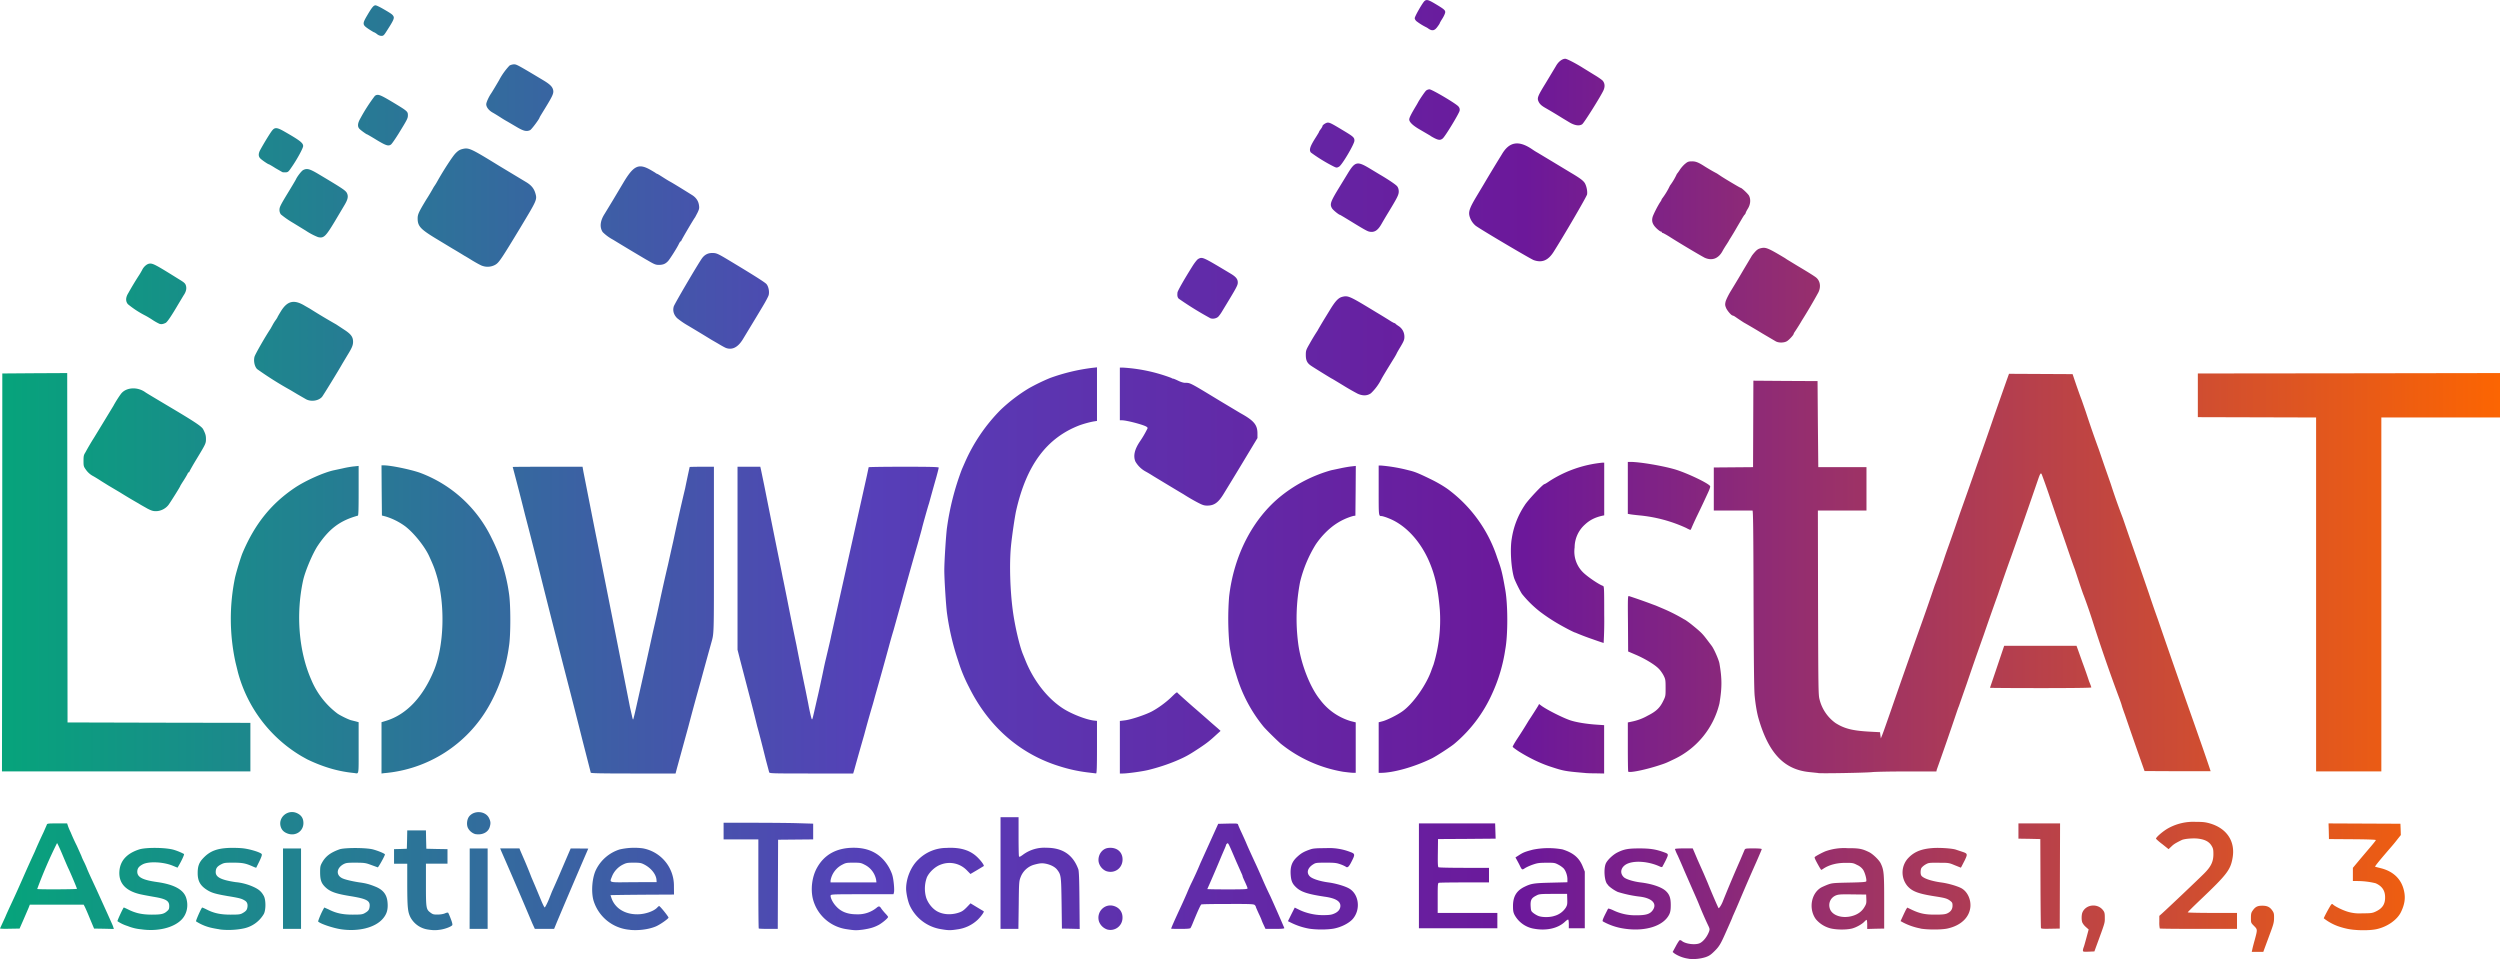 <svg xmlns="http://www.w3.org/2000/svg" xmlns:xlink="http://www.w3.org/1999/xlink" xml:space="preserve" id="svg4" version="1.1" viewBox="0 0 305.04 117.01"><defs id="defs4"><linearGradient id="a"><stop id="stop1" style="stop-color:#fc6502;stop-opacity:1;" offset="0"></stop><stop id="stop2" style="stop-color:#6c189a;stop-opacity:1;" offset="0.39"></stop><stop id="stop3" style="stop-color:#563fb8;stop-opacity:1;" offset="0.65"></stop><stop id="stop4" style="stop-color:#06a47b;stop-opacity:1;" offset="1"></stop></linearGradient><linearGradient gradientUnits="userSpaceOnUse" y2="134.71" y1="134.71" x2="-38.5" x1="266.54" id="b" xlink:href="#a"></linearGradient></defs><path id="path4" transform="translate(38.5 -76.2)" style="fill:url(#b);stroke-width:.265" d="M167.55 193.18a4.19 4.19 0 0 1-1.71-.62l-.25-.2.38-.7c.2-.38.42-.72.48-.74.06-.02.17.01.25.08.45.39 1.71.54 2.23.27.43-.22.87-.79 1.1-1.4.1-.29.09-.35-.13-.8-.3-.63-.75-1.65-1.12-2.58-.16-.4-.52-1.21-.79-1.82l-.98-2.24c-.26-.63-.63-1.46-.8-1.84a6.04 6.04 0 0 1-.34-.79c0-.05.43-.08 1.09-.08h1.08l.14.32.44 1.04.77 1.73.47 1.1c.48 1.2 1.26 3 1.33 3.09.05.08.35-.38.5-.76a160.53 160.53 0 0 1 2.14-5.08l.53-1.25c.09-.18.14-.19 1.1-.19.63 0 1 .03 1 .09 0 .05-.29.72-.63 1.5a249.8 249.8 0 0 0-2.12 4.89 74.35 74.35 0 0 1-.81 1.86c0 .04-.16.41-.35.84l-.51 1.15c-.6 1.36-.8 1.67-1.34 2.2-.45.45-.66.59-1.1.74-.64.2-1.36.28-2.05.2zm48.1-1c0-.1.04-.26.08-.37.05-.1.2-.65.35-1.2l.27-1-.35-.31a1.8 1.8 0 0 1-.43-.55c-.11-.32-.1-.93.02-1.22.43-1 1.86-1.14 2.52-.26.18.24.21.37.21.92 0 .66.05.5-1.09 3.6l-.18.5-.7.03c-.64.02-.7.01-.7-.15zm20.68-.2c.04-.2.17-.69.28-1.08.35-1.3.35-1.28-.08-1.72-.38-.38-.38-.38-.38-.97 0-.47.03-.65.19-.87.33-.49.6-.63 1.19-.63.61 0 .94.16 1.24.61.18.26.21.4.2.9 0 .52-.08.8-.53 2l-.65 1.76-.13.36h-1.41zm-257.61-2.39a5.74 5.74 0 0 1-1.65-.4 4.68 4.68 0 0 1-1.24-.59c-.03-.06.63-1.5.77-1.67.01-.01.25.1.52.23.9.46 1.72.64 2.91.64 1.14 0 1.48-.07 1.88-.45.2-.17.24-.28.24-.6 0-.6-.36-.84-1.58-1.07-.41-.07-1.15-.2-1.64-.3-2.02-.38-2.98-1.35-2.86-2.9.1-1.26.9-2.14 2.39-2.63.84-.28 3.32-.25 4.28.05a7.2 7.2 0 0 1 1.21.5c.06.05-.24.73-.63 1.4l-.16.27-.61-.25c-1.13-.46-2.9-.54-3.63-.16-.49.26-.66.5-.67.9 0 .68.66 1.02 2.46 1.27 2.06.3 3.2.93 3.51 1.94.29.93.1 1.9-.5 2.57-.95 1.05-2.95 1.55-5 1.25zm9.56 0c-.41-.06-.99-.17-1.26-.25a5.77 5.77 0 0 1-1.6-.72c-.05-.07.6-1.54.74-1.68.02-.02.25.08.53.22.9.47 1.72.64 2.95.64.91 0 1.15-.02 1.4-.15.44-.24.58-.39.64-.7.08-.42-.02-.7-.33-.88-.36-.22-.62-.3-2.1-.54-1.5-.26-1.95-.4-2.5-.75-.82-.52-1.13-1.09-1.13-2.05 0-.87.18-1.33.76-1.91.76-.77 1.6-1.1 3.05-1.16.53-.02 1.32 0 1.74.05.87.1 2.14.5 2.26.7.06.09-.02.33-.28.88l-.39.79c0 .01-.18-.05-.38-.14-.9-.4-1.27-.48-2.4-.48-1.03 0-1.13.01-1.53.22-.47.25-.63.48-.63.94 0 .61.67.95 2.4 1.21a6.8 6.8 0 0 1 2.22.59c.65.3.96.57 1.25 1.1.26.49.26 1.71 0 2.2a3.72 3.72 0 0 1-2.54 1.78c-.86.18-2.01.22-2.87.1zm14.86 0c-1.03-.15-2.67-.71-2.83-.97a9.1 9.1 0 0 1 .76-1.69l.52.23c.91.47 1.72.64 2.95.64.91 0 1.15-.02 1.4-.15.44-.24.58-.39.64-.7.15-.83-.23-1.06-2.27-1.4-1.82-.29-2.52-.54-3.1-1.09-.5-.48-.64-.87-.65-1.78 0-.73.02-.84.25-1.25.42-.75 1.01-1.2 2.12-1.6.62-.21 3.22-.21 4.07.01.67.18 1.48.52 1.47.62-.02.18-.8 1.59-.88 1.57l-.8-.29c-.68-.25-.8-.27-1.87-.28-1.03 0-1.18.02-1.5.18-.91.5-.95 1.4-.07 1.76.36.15 1.22.35 2.04.47.75.1 1.21.23 1.88.5.99.39 1.45.99 1.52 1.98.07.84-.1 1.41-.6 1.97-.94 1.07-2.93 1.57-5.05 1.27zm10.59.03a2.9 2.9 0 0 1-2.13-1.46c-.35-.67-.4-1.22-.41-3.97v-2.6H9.58v-1.78l.78-.02.78-.03.03-1.12.02-1.12h2.28l.02 1.12.03 1.12 1.29.03 1.29.02v1.77h-2.63v2.58c0 2.87.02 3 .56 3.4.27.2.38.24.87.23.33 0 .7-.06.9-.15.17-.08.35-.11.38-.07.04.04.18.37.32.74.18.46.23.71.18.78-.15.18-.79.43-1.35.53-.63.1-.94.1-1.6 0zm24.63.03a5.05 5.05 0 0 1-4.45-3.6c-.3-1.1-.15-2.8.32-3.74a4.85 4.85 0 0 1 2.86-2.46 8 8 0 0 1 2.84-.14 4.63 4.63 0 0 1 3.8 4.63l.01 1.01-3.87.02c-2.13.02-3.88.04-3.88.06l.13.38c.43 1.21 1.62 1.96 3.15 1.95.92 0 1.98-.36 2.41-.81.1-.11.21-.2.24-.2.12 0 1.2 1.35 1.15 1.43-.14.22-1.13.9-1.6 1.08-.85.35-2.1.5-3.1.4zm3.24-6.11c-.05-.67-.68-1.45-1.52-1.87-.35-.18-.52-.21-1.25-.21-.75 0-.9.02-1.32.23-.61.3-1.1.84-1.34 1.45-.3.8-.54.73 2.64.7l2.81-.01zm23.23 6.04a4.97 4.97 0 0 1-4.14-3.68c-.3-1.22-.11-2.73.5-3.82.9-1.62 2.41-2.44 4.48-2.44 1.94 0 3.35.78 4.27 2.35.18.31.39.78.45 1.03.16.57.26 1.76.19 2.06l-.06.23h-3.8c-3.35 0-3.81.01-3.86.13-.08.22.22.86.63 1.31.62.7 1.42 1.01 2.56 1.01a3.6 3.6 0 0 0 2.4-.79c.27-.24.39-.22.57.07.07.11.28.37.48.59.2.2.36.41.36.45 0 .14-.64.68-1.1.95-.58.32-1.1.47-1.97.6-.81.1-1 .1-1.96-.05zm3.57-6.04a2.6 2.6 0 0 0-1.42-1.84c-.42-.22-.54-.24-1.35-.24s-.93.02-1.33.23a2.7 2.7 0 0 0-1.46 1.95v.23h5.6zm7.9 6.03a5.08 5.08 0 0 1-3.81-2.92c-.22-.5-.43-1.49-.43-2.02 0-1.27.6-2.72 1.48-3.54a4.89 4.89 0 0 1 3.43-1.43c1.77-.1 3 .3 3.91 1.26.44.45.73.9.65.96-.02 0-.38.23-.82.49l-.8.47-.47-.48a2.94 2.94 0 0 0-3.14-.67c-.67.23-1.4.9-1.7 1.55a3.98 3.98 0 0 0-.1 2.46c.2.64.7 1.3 1.25 1.64.7.44 1.7.53 2.63.25.48-.15.65-.26 1.06-.67l.48-.5.79.48.82.49c.08.06-.3.6-.7 1a4.45 4.45 0 0 1-2.46 1.2c-.9.14-1.13.14-2.07-.02zm20.29.04a1.62 1.62 0 0 1-1-.99c-.34-1.16.71-2.23 1.84-1.87.7.22 1.08.8 1.03 1.52a1.47 1.47 0 0 1-1.87 1.34zm151.37-.07a9.43 9.43 0 0 1-1.22-.34 6.27 6.27 0 0 1-1.7-.95c0-.1.68-1.36.87-1.63.12-.15.14-.16.28-.03.3.25 1.13.66 1.75.85a5 5 0 0 0 1.8.2c1.05 0 1.23-.03 1.6-.2.85-.39 1.2-.91 1.18-1.8-.01-.8-.39-1.33-1.16-1.67a9.51 9.51 0 0 0-2.24-.27h-.53v-1.61l.9-1.08 1.4-1.65c.27-.32.5-.61.5-.66 0-.05-1.1-.09-2.86-.1l-2.86-.02-.02-.96-.03-.95 4.39.02 4.38.02.03.7.02.68-.36.45c-.41.53-.5.64-1.3 1.56-1.17 1.37-1.52 1.81-1.47 1.86l.63.16c1.59.38 2.6 1.36 2.9 2.83.18.83.07 1.59-.37 2.51-.46.98-1.7 1.84-3.03 2.12-.9.18-2.5.16-3.48-.04zm-126.79-.04a8.23 8.23 0 0 1-2.09-.69l-.43-.21.41-.83.42-.83.57.28c.82.4 1.92.65 2.88.64.85 0 1.1-.05 1.5-.25.33-.17.53-.4.6-.7.14-.68-.46-1.1-1.91-1.3-2.06-.31-2.88-.58-3.47-1.14-.48-.45-.62-.8-.67-1.6-.05-.97.17-1.55.82-2.14.47-.43.8-.62 1.58-.89.34-.12.72-.15 1.86-.15a7.1 7.1 0 0 1 3.05.48c.55.2.56.3.14 1.12-.35.7-.52.84-.74.65a3.94 3.94 0 0 0-.63-.28c-.48-.17-.7-.2-1.77-.2-1.14 0-1.25.01-1.55.2-.7.43-.87 1.04-.41 1.48.3.3 1.27.6 2.26.73.78.1 1.87.4 2.43.69 1.3.66 1.56 2.63.51 3.8-.46.5-1.38.97-2.27 1.14-.8.15-2.23.15-3.09 0zm27.4 0a3.33 3.33 0 0 1-2.27-1.67c-.15-.3-.19-.5-.19-1.08 0-1.17.44-1.88 1.41-2.35.82-.4 1.16-.45 3.26-.5l1.97-.05v-.36c0-.47-.2-1.05-.47-1.34a2.96 2.96 0 0 0-.66-.46c-.4-.21-.5-.23-1.45-.22-.88 0-1.1.04-1.65.23-.35.12-.78.32-.95.43-.34.23-.36.22-.6-.25-.06-.14-.22-.44-.34-.66l-.22-.4.44-.28c.5-.33.78-.43 1.7-.67a9.65 9.65 0 0 1 3.6-.03c1.36.43 2.07 1.05 2.5 2.17l.22.54v6.91h-1.95v-.5c0-.28-.03-.53-.07-.55-.05-.03-.2.08-.37.23-.87.85-2.34 1.17-3.9.86zm2.65-1.56a2.43 2.43 0 0 0 1.33-.99c.18-.31.2-.44.18-1.02l-.02-.66H151c-1.55 0-1.72.02-2.04.2-.6.3-.73.54-.7 1.26.04.6.05.64.33.87.16.13.45.3.64.37.5.18 1.43.17 1.98-.03zm8.41 1.56a7.5 7.5 0 0 1-2.55-.87c-.08-.06-.03-.23.24-.79.2-.39.37-.74.4-.77.04-.03.3.05.58.18a6.2 6.2 0 0 0 2.87.63c1.17 0 1.66-.15 1.99-.62.57-.8-.08-1.48-1.6-1.66a14.7 14.7 0 0 1-2.67-.57 4.55 4.55 0 0 1-1.13-.76.8.8 0 0 0-.13-.17c-.37-.38-.48-1.9-.19-2.55.2-.43.87-1.07 1.42-1.34.81-.4 1.3-.49 2.68-.49 1.3 0 2.01.11 2.97.46.61.22.61.22.22 1.03-.2.4-.39.74-.41.77-.03.03-.14.01-.25-.03-1.47-.7-3.37-.8-4.23-.24-.6.4-.7 1.05-.21 1.52.25.25 1.2.54 2.05.64 1.4.17 2.57.57 3.08 1.05.45.42.6.86.6 1.7 0 .55-.04.82-.16 1.1-.67 1.46-2.94 2.19-5.57 1.78zm25.2-.03a3.46 3.46 0 0 1-1.77-1.12c-.89-1.23-.59-3.1.62-3.84.14-.08.5-.24.8-.36.54-.2.69-.22 2.63-.26 1.6-.03 2.07-.07 2.1-.15.08-.2-.14-1.03-.37-1.4a1.71 1.71 0 0 0-.74-.6c-.46-.24-.56-.26-1.4-.26-1.1 0-2.03.25-2.73.72-.14.1-.25.15-.27.13l-.2-.32c-.43-.76-.62-1.13-.58-1.22.03-.09.98-.6 1.37-.74a6.75 6.75 0 0 1 2.62-.36c1.44 0 1.78.06 2.68.5.46.24 1.18.94 1.38 1.34.4.84.43 1.19.43 4.67v3.3l-1.04.02-1.03.03v-.56c0-.3-.04-.55-.07-.55-.04 0-.15.08-.24.18-.3.34-1.04.75-1.57.88-.71.17-1.92.15-2.62-.03zm2.61-1.49c.7-.18 1.21-.54 1.53-1.07.25-.41.27-.51.25-1l-.02-.56-1.68-.02c-1.5-.02-1.71 0-2.05.14-.65.29-.93 1-.68 1.66.3.78 1.48 1.16 2.65.85zm8.4 1.51a7.7 7.7 0 0 1-2.11-.72l-.33-.18.3-.65c.16-.35.34-.72.4-.82l.12-.18.58.28c.96.45 1.62.59 2.87.58.84 0 1.17-.04 1.4-.14.45-.2.67-.52.67-.96 0-.32-.04-.4-.29-.59-.37-.28-.62-.35-1.91-.55-1.98-.31-2.73-.6-3.3-1.25a2.58 2.58 0 0 1 .18-3.5c.72-.72 1.62-1.06 3.02-1.14.89-.05 2.36.06 2.74.21l.69.23c.7.23.73.27.39 1l-.4.78-.1.18-.75-.3c-.72-.3-.76-.3-1.96-.3-1.21-.01-1.24 0-1.64.23-.23.14-.44.34-.49.45-.09.24-.1.63-.02.82.13.35 1.14.72 2.44.9.79.1 1.89.41 2.43.68.75.38 1.23 1.35 1.15 2.3-.12 1.3-1.18 2.3-2.83 2.65-.72.15-2.39.15-3.26 0zm-234.34 0a400.6 400.6 0 0 1 .66-1.43c0-.03.37-.85.72-1.6.58-1.24.84-1.83 1.42-3.14a178.93 178.93 0 0 1 1.45-3.22c.24-.58.6-1.38 1.07-2.37l.38-.87c.05-.18.09-.19 1.27-.19h1.22l.1.3c.05.16.2.52.34.8a22.5 22.5 0 0 0 .75 1.64l.56 1.25c.03.11.17.43.31.7.14.28.3.65.36.81.06.17.3.7.53 1.2l.55 1.18 1.38 3.04c.7 1.56.7 1.55.76 1.76l.06.2-1.2-.03-1.21-.02-.5-1.19c-.26-.65-.55-1.3-.63-1.46l-.14-.27h-6.57l-.15.39-.63 1.46-.47 1.07-1.2.02c-.67.02-1.2 0-1.19-.04zm9.39-4.84c0-.08-.76-1.88-1.02-2.43-.1-.19-.43-.97-.75-1.73-.32-.77-.62-1.4-.66-1.42a55.8 55.8 0 0 0-2.42 5.6c.08.07 4.85.05 4.85-.02zm25.14-.02v-4.9h2.2v9.81h-2.2zm22.78 0v-4.9H21v9.81h-2.2zm7.65 4.26a606.29 606.29 0 0 0-3.82-8.89l-.11-.28H24.88l.11.28.32.74a54.6 54.6 0 0 1 1.03 2.5l.47 1.1.8 1.92c.16.36.31.66.35.66.07 0 .43-.74.63-1.28l.27-.68a111.99 111.99 0 0 0 .91-2.06l.77-1.8.59-1.37h1.08l1.07.01a1101.22 1101.22 0 0 0-3.83 8.97l-.34.83H26.76zm27.62.6c-.03-.04-.05-2.5-.05-5.47v-5.4h-4.24V176.59h3.5c1.92 0 4.38.02 5.46.05l1.97.06v1.92l-2.14.02-2.14.02-.02 5.44-.02 5.44h-1.13c-.62 0-1.15-.02-1.19-.05zm29.5-6.76v-6.82h2.2v2.32c0 1.28.02 2.38.05 2.45.04.11.13.07.49-.19a4.38 4.38 0 0 1 2.85-.85c1.98 0 3.25.85 3.9 2.62.08.22.12 1.22.14 3.8l.03 3.49-1.08-.03-1.09-.02-.04-3.1c-.05-3.34-.06-3.45-.54-4.08-.26-.34-.8-.62-1.42-.74-.45-.08-.71-.06-1.47.15a2.5 2.5 0 0 0-1.57 1.5c-.19.5-.2.62-.23 3.41l-.04 2.9h-2.18zm20.82 6.78c0-.08.4-.99 1.1-2.5.28-.59.65-1.43.84-1.87.18-.44.43-1 .55-1.23a41.33 41.33 0 0 0 1.07-2.37l1.8-3.98.38-.84 1.19-.03c1.17-.02 1.2-.02 1.25.17.03.1.23.56.44 1 .2.44.47 1.02.58 1.3.23.54.59 1.32 1 2.21.16.33.56 1.22.9 2a46.8 46.8 0 0 0 1.01 2.2 181.2 181.2 0 0 1 1.7 3.87c0 .07-.34.1-1.15.1h-1.15l-.25-.54a5.8 5.8 0 0 1-.25-.6c0-.02-.15-.37-.34-.76-.18-.4-.34-.76-.34-.8 0-.05-.06-.14-.13-.21-.12-.12-.53-.14-3.28-.13-1.73 0-3.19.02-3.24.06-.1.06-.48.9-1.05 2.3-.1.26-.23.52-.27.58-.07.07-.42.1-1.22.1-.63 0-1.14-.01-1.14-.03zm9.32-4.92c0-.07-.14-.4-.3-.75-.16-.34-.3-.66-.3-.7 0-.05-.05-.2-.12-.34l-.67-1.51c-.98-2.29-.97-2.28-1.11-2.16-.07.06-.13.14-.13.19 0 .04-.11.32-.25.63l-.25.58a167.43 167.43 0 0 1-1.78 4.15c0 .02 1.1.04 2.45.04 2.1 0 2.46-.02 2.46-.13zm96.81 4.85c-.02-.06-.05-2.53-.06-5.49l-.02-5.37-1.33-.03-1.34-.02v-1.86h5.08l-.02 6.42-.02 6.41-1.12.02c-.86.02-1.14 0-1.17-.08zm14.5.05a3.24 3.24 0 0 1-.06-.8v-.74l.36-.32c.66-.59 4.5-4.23 5.12-4.86.84-.84 1.12-1.45 1.12-2.35 0-.53-.03-.7-.21-1-.29-.5-.78-.77-1.56-.88-.62-.1-1.78 0-2.1.16-.75.37-.96.5-1.25.78l-.35.33-.75-.6a7.15 7.15 0 0 1-.78-.66c-.06-.16.9-.98 1.54-1.32a6.33 6.33 0 0 1 3.3-.75c.93 0 1.22.04 1.8.21 2.03.62 3.05 2.2 2.7 4.19-.25 1.46-.7 2.04-3.92 5.1-.85.81-1.55 1.5-1.55 1.54 0 .04 1.35.07 3 .07h3.01v1.95h-4.68c-2.58 0-4.71-.02-4.74-.05zm-90.4-6.42v-6.4h9.3l.03.93.03.93-3.52.03-3.51.02-.02 1.68c-.02 1.3 0 1.7.08 1.76.06.04 1.47.07 3.14.07h3.02v1.78h-3c-1.65 0-3.06.02-3.13.05-.12.05-.13.29-.13 1.86v1.81h7.28v1.87h-9.57zm-38.18-.59a1.58 1.58 0 0 1-.9-1.13c-.12-.8.4-1.57 1.12-1.68 1.04-.15 1.8.44 1.8 1.4 0 1.08-1 1.78-2.02 1.41zm-99.85-4.57c-.41-.15-.65-.36-.8-.7-.51-1.24.87-2.4 2.06-1.73.45.25.66.62.66 1.15 0 1-.96 1.63-1.92 1.28zm22.88.06a1.49 1.49 0 0 1-.9-.78c-.17-.4-.1-1 .14-1.34.6-.81 2.02-.72 2.45.17.2.42.22.63.08 1.1-.2.65-.92 1-1.77.85zm-14.77-7.45a15.43 15.43 0 0 1-3.43-.73 18.7 18.7 0 0 1-2.32-.95l-.68-.38a17 17 0 0 1-7.74-10.2l-.3-1.22a24.95 24.95 0 0 1-.06-10.38c.2-.84.72-2.54.92-3 1.49-3.52 3.48-6 6.38-7.95 1.3-.87 3.51-1.86 4.76-2.13l1.12-.24c.41-.1 1.01-.2 1.33-.23l.57-.06v3.02c0 2.34-.02 3.02-.1 3.05-2.17.6-3.48 1.58-4.87 3.64-.64.95-1.56 3.13-1.81 4.28-.89 4.11-.52 8.65 1 12.1a9.9 9.9 0 0 0 3.2 4.13c.36.25 1.38.75 1.7.82l.56.14.32.09v3.13c0 3.47.06 3.15-.55 3.07zm3.34-3.07v-3.13l.56-.17c2.49-.77 4.5-2.89 5.84-6.15 1.24-3 1.39-8.04.34-11.55-.26-.87-.37-1.16-.9-2.33-.53-1.2-1.9-2.92-3-3.74a8 8 0 0 0-2.33-1.16l-.46-.12-.03-3.06-.02-3.06h.28c.86 0 3.25.5 4.4.9a15.82 15.82 0 0 1 8.78 8.03 21.33 21.33 0 0 1 2.1 6.74c.21 1.37.21 5.06 0 6.35a20.23 20.23 0 0 1-2.47 7.37 16.24 16.24 0 0 1-12.8 8.17l-.29.04zm25.53 3.02-.97-3.79a970.66 970.66 0 0 0-2.03-7.96 1883.77 1883.77 0 0 1-2.97-11.68 677.94 677.94 0 0 0-2.05-8.04 330.16 330.16 0 0 0-1.5-5.82c0-.02 1.91-.03 4.26-.03h4.26l.1.58c.15.74 1.5 7.64 1.62 8.19a7071.23 7071.23 0 0 1 4.06 20.53l.23 1.01c.13.6.15.62.21.39.07-.24.24-.96.42-1.78l.45-2.01a1030.16 1030.16 0 0 0 1.48-6.67c.43-1.87.58-2.52.85-3.81a209.64 209.64 0 0 1 1.02-4.53 544.67 544.67 0 0 1 .63-2.82 245.78 245.78 0 0 1 1.45-6.45 171.59 171.59 0 0 1 .55-2.6c0-.01.66-.03 1.48-.03h1.48v10.15c0 10.7.02 10.1-.34 11.4a706.25 706.25 0 0 0-1.27 4.62 315.5 315.5 0 0 0-1.52 5.58l-1.4 5.1-.15.58h-5.15c-4.06 0-5.17-.03-5.2-.1zm21.77-.04-.4-1.5c-.46-1.86-.9-3.56-1.05-4.07a200.08 200.08 0 0 0-1.04-4.1l-1.07-4.1-.3-1.18v-22.33h2.78l.09.4.4 1.93a2286.6 2286.6 0 0 0 2.07 10.29c.1.49.2 1.04.25 1.23l.46 2.28a413.38 413.38 0 0 0 1.14 5.63 345.88 345.88 0 0 0 1.12 5.55l.32 1.6c.13.74.33 1.6.4 1.81.09.22.09.2.45-1.38l.25-1.1c.14-.55.61-2.75.73-3.34.06-.3.2-.97.33-1.49.41-1.73.58-2.45.64-2.79a3301909.72 3301909.72 0 0 1 4.36-19.56l.21-1c0-.03 1.92-.06 4.28-.06 3.42 0 4.27.03 4.27.11 0 .06-.13.57-.28 1.12a235.13 235.13 0 0 0-.91 3.26c-.1.26-.74 2.55-.84 2.96-.03.17-.27 1-.51 1.87a530.74 530.74 0 0 0-2.03 7.24 4165.53 4165.53 0 0 1-.93 3.34 63.53 63.53 0 0 0-.59 2.07 499.56 499.56 0 0 1-1.68 6.02c-.05.18-.21.8-.38 1.35a130.62 130.62 0 0 0-.95 3.39 434.07 434.07 0 0 0-1.24 4.38l-.1.32h-5.1c-4.79 0-5.1-.01-5.15-.15zm38.81.01a18.36 18.36 0 0 1-3.3-.72c-4.85-1.47-8.72-4.83-11.12-9.67a18.78 18.78 0 0 1-1.33-3.23 31.34 31.34 0 0 1-1.35-5.72c-.13-.88-.34-4.21-.34-5.33 0-1.09.22-4.48.33-5.2a32.5 32.5 0 0 1 1.82-7.12l.35-.8a21.2 21.2 0 0 1 4.36-6.43 19.9 19.9 0 0 1 3.47-2.65 24.23 24.23 0 0 1 2.58-1.25 23.61 23.61 0 0 1 5.1-1.23l.62-.07v6.54l-.32.05c-.52.08-1.3.3-1.8.48-4.02 1.54-6.48 4.86-7.74 10.4-.17.75-.53 3.22-.64 4.41-.2 2.13-.1 5.32.22 7.74.25 1.92.84 4.43 1.25 5.4l.3.74c1 2.49 2.7 4.66 4.61 5.88 1.01.65 2.73 1.32 3.67 1.45l.45.05v3.21c0 2.51-.03 3.2-.11 3.2l-1.08-.13zm3.98-3.07v-3.2l.57-.07c.69-.07 2.36-.61 3.25-1.05.78-.4 1.8-1.13 2.52-1.84.54-.53.65-.6.7-.47.02.03.83.77 1.8 1.62a223.14 223.14 0 0 1 2.38 2.08l.74.64.33.3-.41.37c-.91.84-1.2 1.07-2.14 1.7-1.27.84-1.7 1.09-2.88 1.59-1 .42-2.14.8-3.35 1.1-.7.18-2.57.44-3.16.44h-.35zm56.81 3.15c-2.54-.22-2.63-.24-4.34-.8-1.2-.4-2.5-1.03-3.74-1.8-.45-.29-.8-.56-.8-.6 0-.06.21-.44.48-.86a55.65 55.65 0 0 0 1.47-2.33c.3-.44 1.07-1.65 1.17-1.83l.1-.2.27.2c.67.5 2.66 1.5 3.57 1.8.74.24 1.98.44 3.2.52l.9.06v5.9l-.99-.02c-.55 0-1.13-.02-1.29-.04zm28.4 0-1.14-.12c-3.07-.33-4.95-2.35-6.17-6.64-.17-.62-.34-1.6-.44-2.62-.08-.72-.11-4.21-.14-11.84-.02-8.44-.05-10.81-.13-10.81h-4.72v-5.25l2.4-.02 2.39-.02.02-5.28.02-5.27 3.92.03 3.91.02.04 5.25.05 5.25h5.88v5.29h-5.93l.02 11.24c.03 10.62.04 11.27.18 11.79a5.02 5.02 0 0 0 1.95 2.9c1.1.7 2.12.95 4.29 1.06l1.14.06.05.38.05.38.1-.25c.12-.27.23-.57 1.14-3.18a1117.7 1117.7 0 0 1 3.45-9.82 271.39 271.39 0 0 0 1.9-5.46c.13-.3.67-1.83 1.1-3.1.15-.48.45-1.32.64-1.85l.64-1.82.67-1.95a656.64 656.64 0 0 0 2.12-6.01 358.8 358.8 0 0 0 2.03-5.8l.83-2.37.74-2.1.28-.78 3.88.02 3.88.02.3.89c.34 1 .7 2 .8 2.24l.5 1.44a133.84 133.84 0 0 0 1.6 4.62l.65 1.9.8 2.29a78.19 78.19 0 0 0 1.48 4.19l.77 2.24a1042.48 1042.48 0 0 1 2.41 6.95 136.97 136.97 0 0 0 1.1 3.18 1476.22 1476.22 0 0 0 4.4 12.62l.72 2.06c.36 1 1.31 3.78 1.31 3.83h-4.03l-4.03-.02-.33-.93a575.12 575.12 0 0 1-2.06-5.93c-.17-.46-.34-.96-.38-1.1-.03-.14-.17-.54-.3-.89a204.22 204.22 0 0 1-3.35-9.7 71.2 71.2 0 0 0-1-2.87c-.05-.1-.3-.82-.56-1.6l-.52-1.58c-.12-.3-.66-1.83-1.04-2.96-.23-.67-.63-1.84-.9-2.58l-.97-2.84a87.57 87.57 0 0 0-1.11-3.16c-.12-.31-.2-.22-.45.5a920.56 920.56 0 0 1-3.35 9.6 231.67 231.67 0 0 0-1.57 4.5 344.76 344.76 0 0 0-1.74 4.95 395.48 395.48 0 0 0-2.09 6 689.88 689.88 0 0 0-.95 2.72c-.05.09-.17.45-.29.8a403.03 403.03 0 0 1-2.4 6.92l-.04.2h-3.6c-2 0-3.9.04-4.25.08-.65.08-6.1.18-6.56.12zm-57.95-.15a16.55 16.55 0 0 1-7.62-3.42c-.5-.44-1.78-1.7-2.11-2.09a17.95 17.95 0 0 1-3.26-6.1l-.3-.97c-.16-.45-.52-2.2-.6-2.92a34.9 34.9 0 0 1-.04-5.85c.57-5.06 2.9-9.57 6.4-12.35a17.34 17.34 0 0 1 6.05-3.09l1.14-.24c.45-.1 1.05-.2 1.34-.23l.53-.06-.02 3.04-.03 3.03-.24.03a7.4 7.4 0 0 0-2.14.98c-.9.6-1.8 1.52-2.47 2.52a15.75 15.75 0 0 0-1.9 4.56 23.56 23.56 0 0 0-.23 7.5c.32 2.46 1.44 5.35 2.66 6.85a7.24 7.24 0 0 0 3.76 2.63l.6.15v6.15h-.4c-.22-.01-.72-.07-1.12-.12zm4.32-2.96v-3.08l.53-.14c.55-.16 1.7-.73 2.3-1.15 1.34-.91 3.05-3.35 3.64-5.16l.23-.61a18.63 18.63 0 0 0 .76-6.68c-.22-2.7-.63-4.45-1.47-6.26-1.12-2.37-2.87-4.16-4.8-4.9a5.07 5.07 0 0 0-.8-.26c-.4 0-.39.1-.39-3.15V133h.25a19.88 19.88 0 0 1 3.4.58c.73.17 1.16.34 2.62 1.05.98.47 1.9 1.03 2.44 1.46a16.87 16.87 0 0 1 5.76 8.18c.48 1.3.6 1.74.98 3.91.32 1.8.33 5.49 0 7.25a19.83 19.83 0 0 1-1.6 5.4 17.09 17.09 0 0 1-4.6 6.11c-.36.32-2.2 1.52-2.77 1.8-2.13 1.04-4.68 1.76-6.25 1.76h-.23zm30.45 2.94c-.03-.03-.05-1.4-.05-3.03v-2.97l.52-.11a6.47 6.47 0 0 0 1.91-.72c1-.5 1.47-.94 1.86-1.73.32-.64.32-.66.32-1.66 0-.96-.02-1.06-.24-1.5-.14-.27-.4-.65-.6-.84-.48-.5-1.7-1.23-2.8-1.7l-.93-.4-.02-3.4c-.03-3.22-.02-3.4.12-3.36a69.5 69.5 0 0 1 2.95 1.04l.33.12.8.34a21.15 21.15 0 0 1 2.67 1.35c.06 0 .68.44 1.06.76.96.78 1.17 1 1.65 1.63l.6.79c.3.37.9 1.74.98 2.2.32 1.84.32 2.95 0 4.87a10.14 10.14 0 0 1-5.51 6.79c-.94.45-1 .48-1.6.68-1.77.6-3.84 1.03-4.02.85zm-198.4-24.3.01-24.28 3.96-.03 3.96-.02.02 21.32.02 21.31 11.16.03 11.15.02v5.92H-38.26Zm282.33 2.68v-21.59l-7.21-.02-7.22-.02v-5.33l18.44-.02 18.43-.03v5.42h-14.48v43.18h-7.96zm-39.79 11.39a965.5 965.5 0 0 0 1.38-4.08l.35-1.04h8.83l.22.61.52 1.46a57.13 57.13 0 0 1 .8 2.29c.17.4.26.65.26.72 0 .05-2.32.08-6.18.08-3.4 0-6.18-.02-6.18-.04zm-48.47-5.92a30.36 30.36 0 0 1-2.12-.81c-.1 0-.93-.42-1.8-.91a21.65 21.65 0 0 1-2.51-1.64 13.54 13.54 0 0 1-2.17-2.13c-.17-.19-.88-1.61-1-2-.37-1.23-.5-3.55-.28-4.8a10 10 0 0 1 1.57-4.05c.32-.55 2.23-2.59 2.42-2.59.05 0 .33-.17.63-.38a14.57 14.57 0 0 1 6.47-2.24h.19v6.43l-.24.05c-.88.2-1.52.52-2.12 1.08a3.76 3.76 0 0 0-1.25 2.78 3.57 3.57 0 0 0 1 3.02c.53.54 1.96 1.51 2.46 1.68.14.04.15.29.15 3.5a47 47 0 0 1-.07 3.46c-.03 0-.63-.2-1.33-.45zm11.47-13.55a17.58 17.58 0 0 0-5.84-1.57c-.49-.05-1-.11-1.12-.14l-.23-.04v-6.34h.36c1.14.01 3.81.46 5.35.9 1.5.44 4.28 1.77 4.34 2.08.02.08-.09.4-.24.72-.46 1-.8 1.73-1.35 2.86-.29.6-.58 1.25-.65 1.42-.07.18-.15.32-.18.32s-.23-.1-.44-.2zm-187.87-2.42c-.35-.2-.81-.45-1.02-.59a62.43 62.43 0 0 1-2.28-1.36l-1.4-.83-.87-.54c-.33-.22-.82-.52-1.08-.66-.29-.16-.58-.42-.78-.7-.3-.42-.32-.46-.32-1.11 0-.6.03-.73.23-1.04a31.56 31.56 0 0 1 1.07-1.82 1414.83 1414.83 0 0 0 2.36-3.88c.24-.46.81-1.35 1.01-1.56.66-.7 1.95-.74 2.87-.08.13.1 1.4.85 2.79 1.68 3.32 1.97 4.11 2.5 4.28 2.86.28.55.33.76.33 1.17 0 .53-.03.6-1.12 2.4-.5.82-.9 1.54-.9 1.58 0 .05-.04.08-.08.08s-.1.07-.13.15c-.03.08-.24.45-.47.81-.24.37-.43.68-.43.7 0 .08-1.13 1.88-1.43 2.3-.35.47-.96.78-1.55.78-.36 0-.57-.07-1.08-.34zm128.11-.76a22.83 22.83 0 0 1-1.67-.98c-.22-.12-2.87-1.72-3.66-2.2-.31-.2-.73-.45-.94-.56a3.23 3.23 0 0 1-1.24-1.21c-.29-.69-.11-1.48.55-2.46a11.94 11.94 0 0 0 .82-1.38c.15-.27.15-.28 0-.4-.32-.24-2.44-.8-3.04-.8h-.23v-6.43h.32a20.07 20.07 0 0 1 5.98 1.27c.05.05.14.08.2.08s.34.12.63.26c.28.14.64.25.82.25.65 0 .52-.07 4.24 2.19l2.54 1.52c1.63.9 2.06 1.42 2.06 2.47v.56l-1.17 1.94a555.52 555.52 0 0 1-2.9 4.78c-.68 1.14-1.19 1.52-2.05 1.52-.4 0-.58-.06-1.26-.42zM-1.13 124.93l-1.06-.61-.87-.52a42.42 42.42 0 0 1-4.06-2.56c-.31-.3-.46-.97-.33-1.5.07-.29 1.28-2.41 1.96-3.43l.26-.47c.1-.19.27-.46.38-.6.11-.16.2-.3.2-.32 0-.03.18-.34.4-.7.8-1.32 1.62-1.52 2.96-.7l.58.33a77.17 77.17 0 0 0 3.24 1.94l.97.64c.82.53 1.08.88 1.08 1.47 0 .42-.13.74-.68 1.63l-.63 1.05c-.42.76-2.35 3.9-2.48 4.05-.43.48-1.31.61-1.92.3zm128.27-.7a30 30 0 0 1-1.76-1.01c-.74-.45-1.35-.82-1.37-.82-.03 0-2.14-1.3-2.52-1.56-.5-.33-.66-.67-.66-1.33 0-.53.03-.62.48-1.4a25.11 25.11 0 0 1 .96-1.58c0-.03.52-.91.93-1.58l.57-.93c.65-1.07 1.03-1.48 1.5-1.6.73-.18.86-.12 4.15 1.88.84.5 1.67 1.02 1.84 1.13.18.1.35.2.4.2.04 0 .1.03.1.06.02.04.2.17.4.3.44.29.7.76.7 1.31 0 .35-.08.54-.47 1.2-.26.43-.47.8-.47.82 0 .02-.12.24-.27.49-.8 1.29-1.45 2.36-1.6 2.65a6.25 6.25 0 0 1-1.27 1.72c-.45.33-1.02.34-1.64.05zm-77.05-5.57c-.14-.05-.59-.3-1-.55l-.78-.45a243.15 243.15 0 0 0-2.86-1.73 9.72 9.72 0 0 1-1.33-.91c-.42-.42-.56-.92-.41-1.43.1-.33 3.07-5.39 3.48-5.92.31-.4.7-.6 1.2-.6.57 0 .66.05 2.55 1.19 2.82 1.7 3.9 2.4 4.08 2.6.25.29.38.93.27 1.35-.05.18-.38.8-.73 1.38l-.78 1.3-1.64 2.71c-.6.98-1.29 1.33-2.05 1.06zm128.1-.8-1.7-1a78.96 78.96 0 0 0-2.24-1.32 38.28 38.28 0 0 1-1.03-.69 1 1 0 0 0-.3-.15c-.16 0-.63-.54-.8-.9-.14-.34-.15-.44-.07-.8.06-.23.35-.83.66-1.33a147.62 147.62 0 0 0 1.59-2.66l.46-.77.44-.74c.03-.07.2-.3.4-.52.26-.3.44-.42.73-.49.62-.15.87-.05 2.96 1.2l.25.17 1.2.73c1.51.9 1.98 1.2 2.3 1.43.54.4.68 1.15.33 1.86a65.55 65.55 0 0 1-2.06 3.5c-.06.13-.55.91-.8 1.28a1.1 1.1 0 0 0-.16.29c0 .12-.54.71-.8.87-.34.22-1 .23-1.36.04zm-197.27-2.17c-.13-.05-.5-.25-.8-.45-.3-.2-.7-.44-.9-.54a11.78 11.78 0 0 1-2.11-1.38c-.3-.35-.29-.82.04-1.35a39.38 39.38 0 0 1 1.37-2.27c.13-.2.27-.46.32-.55.18-.39.56-.73.87-.78.43-.06.72.09 3.62 1.9.66.4.78.51.86.79.1.36.02.74-.3 1.2l-.6 1c-.86 1.47-1.38 2.24-1.58 2.34-.34.16-.53.19-.79.1zm128.23-.68a40.35 40.35 0 0 1-3.83-2.37c-.15-.17-.19-.34-.15-.74.01-.2.83-1.63 1.84-3.24.28-.44.57-.8.7-.87.52-.26.5-.27 3.97 1.81.63.38.85.66.85 1.06 0 .36-.1.55-1.92 3.54-.15.26-.37.55-.47.65-.25.23-.72.3-1 .16zm-88.8-6.37c-.2-.07-.75-.37-1.23-.66-.48-.3-.9-.55-.95-.57a65.63 65.63 0 0 0-1.46-.88l-2.15-1.3c-1.78-1.09-2.1-1.46-2.1-2.38 0-.49.13-.77 1.04-2.28a26.82 26.82 0 0 0 .93-1.56c.21-.3.29-.43.51-.83.7-1.24 1.78-2.9 2.13-3.26.33-.34.52-.45.86-.54.78-.18.97-.1 4.48 2.06l3.27 1.97c.63.37.97.78 1.14 1.36.23.8.22.8-1.86 4.26-2.22 3.67-2.56 4.18-2.97 4.44-.48.3-1.1.36-1.63.17zm20.04-.74a301.34 301.34 0 0 1-4.1-2.46 5.28 5.28 0 0 1-1.25-.92c-.4-.6-.31-1.38.23-2.22l.99-1.63 1.33-2.23c1.2-2 1.81-2.3 3.14-1.59.26.14.57.33.7.41.12.1.25.16.28.16.03 0 .3.17.63.38.31.2.76.48.99.6.36.2 1.37.82 2.6 1.59.5.31.79.73.86 1.27.05.34.02.47-.18.89l-.3.57c-.14.15-1.68 2.78-1.68 2.85 0 .04-.03.07-.07.07-.04 0-.14.14-.22.31-.22.48-1.07 1.81-1.31 2.09-.32.35-.62.48-1.13.48-.41 0-.55-.06-1.5-.62zm108.25.04c-.37-.13-6.48-3.74-7.09-4.2a2.33 2.33 0 0 1-.74-1.15c-.15-.56.01-1.02.82-2.38l.88-1.47a195.19 195.19 0 0 1 2.23-3.69c.9-1.56 2.05-1.76 3.7-.64.2.14.5.33.67.42l1.78 1.07 2.3 1.39c1.1.65 1.48.94 1.68 1.25.21.36.34.99.28 1.38-.05.27-2.87 5.11-4.11 7.05-.66 1.02-1.4 1.32-2.4.97zm20.79-.33c-.5-.26-3.08-1.79-4.23-2.53-.4-.25-.77-.45-.83-.46-.06 0-.1-.04-.1-.08 0-.05-.06-.09-.13-.09-.06 0-.3-.18-.53-.4-.45-.44-.6-.82-.48-1.32.05-.27.68-1.51.98-1.93a.9.9 0 0 0 .15-.31 8.64 8.64 0 0 0 1-1.64 7.76 7.76 0 0 0 .85-1.44c.03-.02.19-.23.35-.48.15-.24.45-.58.65-.74.31-.26.43-.3.81-.3.48-.01.8.11 1.62.64.39.24.9.55 1.46.84l.42.28c.32.23 2.4 1.47 2.47 1.47.12 0 .9.73 1.02.96.23.45.18 1.05-.13 1.56-.15.24-.27.48-.27.52 0 .04-.05.13-.1.2-.13.13-.1.08-.96 1.54a37.31 37.31 0 0 1-.97 1.61c0 .03-.15.27-.32.53-.18.27-.37.59-.44.71-.51 1.02-1.35 1.33-2.3.86zM.3 105.13a7.96 7.96 0 0 1-1.48-.78l-1.55-.95a11.3 11.3 0 0 1-1.5-1.04.93.93 0 0 1-.17-.57c0-.31.14-.59.97-1.96.54-.88 1-1.66 1.03-1.73.17-.38.69-1.04.89-1.15.47-.24.78-.16 1.92.52 3.18 1.9 3.34 2.01 3.48 2.44.11.34.01.7-.36 1.32l-1.2 2.02C1.23 105.07 1 105.3.3 105.13zm128.26-.67c-.27-.07-.63-.27-2.39-1.35-.62-.38-1.14-.69-1.16-.69-.13 0-.85-.58-.98-.8-.3-.5-.2-.79.9-2.59a531 531 0 0 0 .99-1.62c.92-1.52 1.17-1.58 2.73-.64l1.16.7c1.03.6 2.05 1.28 2.18 1.48.11.15.18.37.18.61 0 .42-.18.76-1.27 2.56a56.5 56.5 0 0 0-.83 1.4c-.45.8-.88 1.08-1.5.94zM-4.05 97.2l-.87-.5c-.4-.26-.76-.46-.79-.46-.08 0-.75-.45-.99-.67-.29-.26-.3-.61-.04-1.09.49-.89 1.25-2.13 1.46-2.37.32-.4.61-.36 1.48.14 1.89 1.08 2.29 1.39 2.29 1.77 0 .26-.8 1.73-1.48 2.68-.3.45-.39.51-.64.53-.16 0-.35 0-.42-.03zm127.96-.85a19.54 19.54 0 0 1-2.46-1.54c-.25-.32-.1-.76.61-1.87.2-.32.38-.61.38-.64 0-.04.1-.2.21-.34.12-.16.21-.32.21-.37 0-.14.44-.43.65-.43.25 0 .46.1 1.8.91 1.34.8 1.45.9 1.45 1.3s-1.53 3-1.88 3.17c-.31.16-.3.16-.97-.19zM7.46 93.28c-.62-.38-1.14-.68-1.16-.68-.09 0-.84-.55-.97-.71-.23-.28-.19-.67.15-1.26a20.81 20.81 0 0 1 1.76-2.73c.36-.26.6-.17 2.13.74 1.83 1.1 1.9 1.16 1.9 1.62 0 .38-.08.53-1.17 2.3-.39.62-.79 1.2-.89 1.27-.32.23-.6.14-1.75-.55zm128.6-.5-1.4-.82c-.79-.46-1.21-.88-1.21-1.18 0-.2.2-.62.9-1.78l.17-.3c.15-.3.81-1.28.98-1.44.1-.09.29-.16.42-.16.3 0 3.28 1.76 3.54 2.1.13.16.17.3.14.5-.06.34-1.78 3.18-2.07 3.4-.33.27-.6.21-1.48-.31zM24.55 91.7l-1.14-.67c-.19-.1-.59-.34-.89-.54-.3-.19-.72-.45-.94-.57-.45-.26-.75-.66-.75-1 0-.22.3-.89.59-1.31.13-.19.72-1.18.98-1.63a8 8 0 0 1 1.27-1.78c.13-.08.39-.15.55-.15.3 0 .43.06 3.53 1.92.87.52 1.17.82 1.25 1.25.07.37-.09.72-.96 2.14-.38.62-.7 1.14-.7 1.17 0 .15-.99 1.48-1.16 1.55-.43.2-.8.11-1.63-.38zm128.53-.52-.9-.54a66.6 66.6 0 0 0-2.1-1.26c-.51-.29-.73-.5-.87-.83-.17-.4-.07-.65.89-2.21a17127.97 17127.97 0 0 0 1.25-2.08c.29-.53.76-.89 1.14-.89.2 0 1.3.57 2.2 1.14l1.38.85c.46.27.9.59 1 .7.25.33.28.71.08 1.16-.3.68-2.38 4-2.6 4.14-.34.23-.86.16-1.47-.18zM7.5 80.36c-.14-.11-.29-.2-.33-.21-.05 0-.36-.19-.68-.4-.79-.53-.8-.63-.17-1.7.57-.97.77-1.2 1-1.2.1 0 .5.19.9.42 1.04.6 1.17.7 1.29.92.12.23 0 .51-.76 1.69-.4.64-.46.7-.72.7a.94.94 0 0 1-.53-.22zm128.29-.67a2.38 2.38 0 0 0-.36-.21 7.1 7.1 0 0 1-1.12-.71c-.1-.1-.19-.25-.19-.35 0-.22.96-1.9 1.2-2.1.24-.2.46-.15 1.22.3 1.13.67 1.3.81 1.3 1.06 0 .13-.15.47-.33.76-.19.3-.34.56-.34.6 0 .03-.13.23-.29.44-.34.47-.63.53-1.1.21z"></path></svg>
